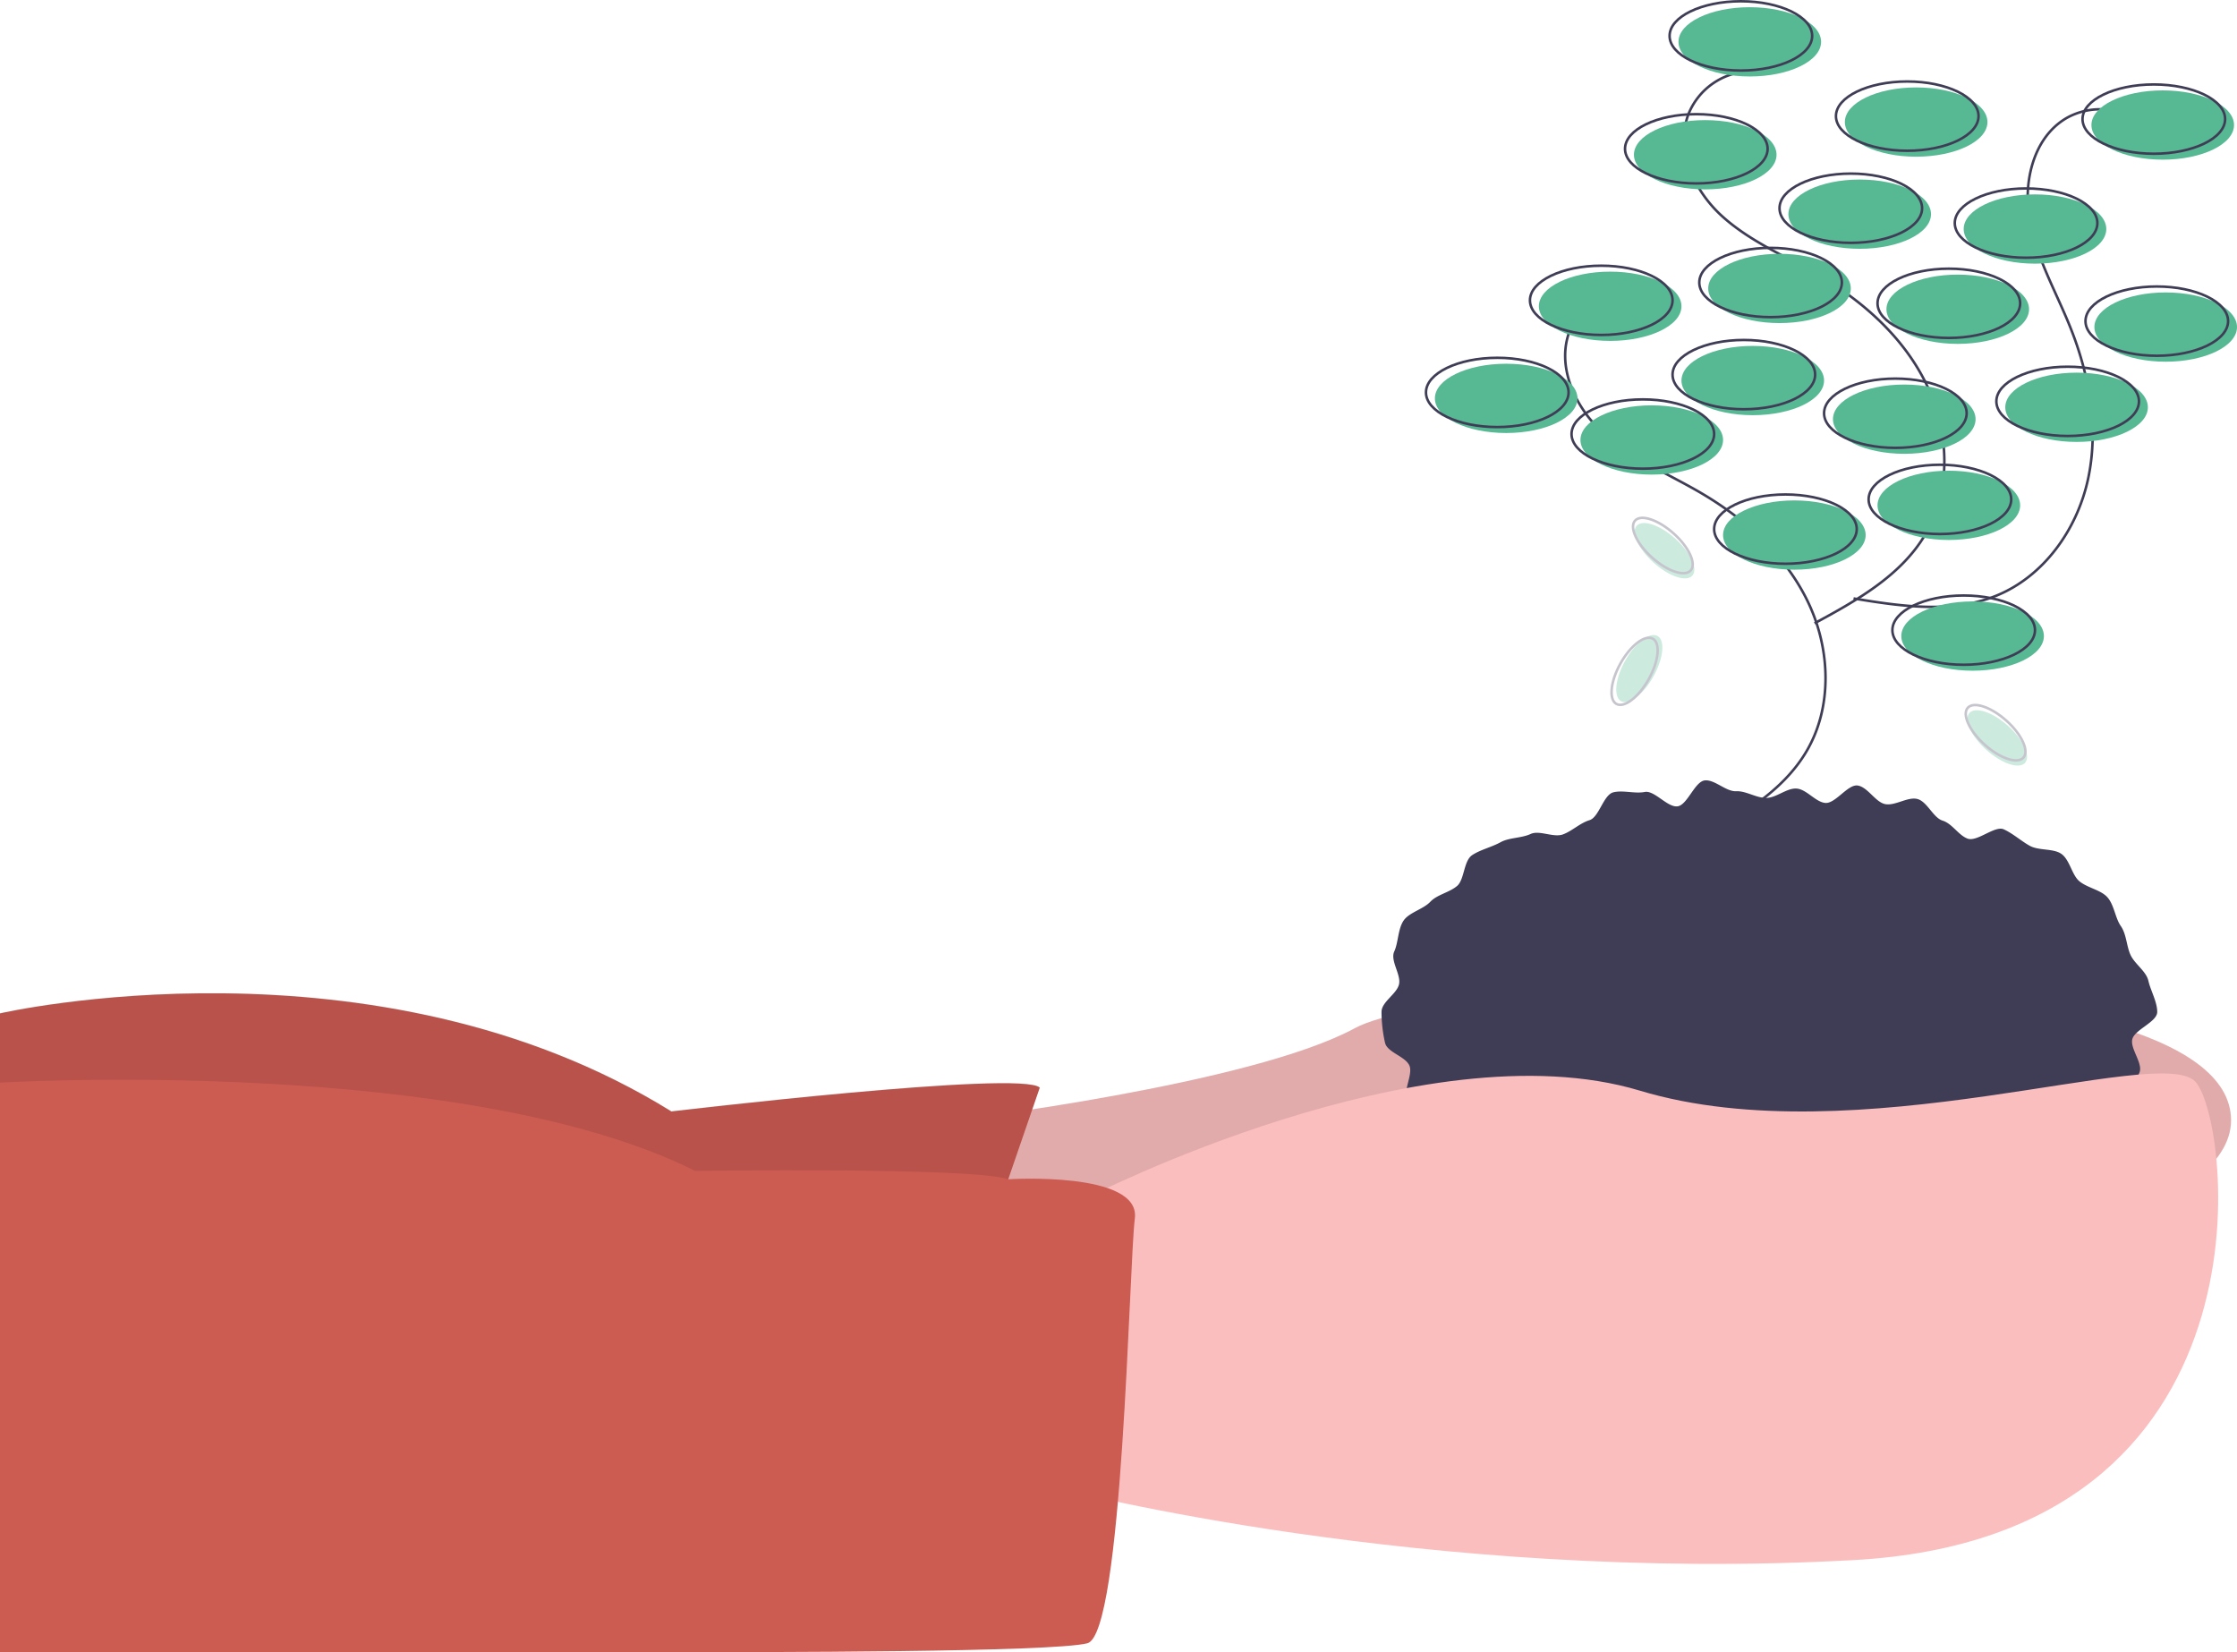 <?xml version="1.0" encoding="UTF-8" standalone="yes"?>
<svg xmlns="http://www.w3.org/2000/svg" data-name="Layer 1" width="886" height="654.301" viewBox="0 0 886 654.301" xmlns:xlink="http://www.w3.org/1999/xlink">
  <title>environment1</title>
  <path d="M534.697,566.284s117.663-14.12,158.845-36.475,347.105-32.946,347.105,36.475S688.835,666.298,688.835,666.298L504.105,655.708Z" transform="translate(-157 -122.599)" fill="#fbbebe"/>
  <path d="M534.697,566.284s117.663-14.12,158.845-36.475,347.105-32.946,347.105,36.475S688.835,666.298,688.835,666.298L504.105,655.708Z" transform="translate(-157 -122.599)" opacity="0.1"/>
  <path d="M568.819,553.341l-24.709,71.774L157,629.822V523.926s148.255-34.122,265.918,38.829C422.918,562.754,561.76,546.282,568.819,553.341Z" transform="translate(-157 -122.599)" fill="#cc5b52"/>
  <path d="M568.819,553.226,544.11,625,157,629.707V523.81s148.255-34.122,265.918,38.829C422.918,562.639,561.76,546.166,568.819,553.226Z" transform="translate(-157 -122.599)" opacity="0.1"/>
  <path d="M1011.404,523.337c0,4.01-8.993,6.987-9.877,10.856-.877,3.837,4.466,9.672,2.775,13.336a72.563,72.563,0,0,1-6.172,10.733c-2.215,3.171-9.057,2.708-11.862,5.682a94.319,94.319,0,0,1-8.712,7.576c-2.977,2.476-7.01,2.995-10.395,5.274-3.219,2.167-2.829,10.116-6.389,12.089-3.402,1.886-8.61.369-12.3,2.064-3.542,1.627-5.41,7.511-9.197,8.95-3.652,1.388-8.173.79-12.034,1.992-3.737,1.163-7.918.974-11.834,1.954-3.803.951-6.707,6.651-10.662,7.419-3.854.749-8.371-1.248-12.356-.681-3.892.554-8.418-4.372-12.421-3.999-3.918.365-7.611,2.645-11.624,2.829-3.935.181-7.825,1.914-11.839,1.914-4.013,0-8.155,3.765-12.089,3.585-4.013-.184-7.646-5.891-11.564-6.256-4.004-.373-8.779,5.589-12.671,5.035-3.985-.567-7.141-6.402-10.995-7.151-3.957-.769-9.067,3.402-12.87,2.451-3.916-.979-6.241-7.768-9.978-8.931-3.861-1.202-8.647.426-12.299-.962-3.788-1.439-8.402-1.208-11.944-2.835-3.69-1.695-6.339-5.706-9.742-7.591-3.56-1.973-5.202-6.867-8.421-9.035-3.385-2.279-8.543-1.988-11.52-4.464-3.143-2.614-9.032-2.75-11.684-5.563-2.805-2.974-3.94-7.969-6.155-11.141-2.333-3.34,2.245-10.403.617-13.933-1.69-3.664-8.756-5.152-9.632-8.989a56.435,56.435,0,0,1-1.384-12.207c0-4.01,6.043-7.075,6.927-10.943.877-3.837-3.571-9.348-1.88-13.012,1.629-3.531,1.421-8.959,3.754-12.3,2.215-3.171,7.742-4.415,10.548-7.389,2.652-2.812,7.4-3.596,10.543-6.21,2.977-2.476,2.598-9.942,5.983-12.221,3.219-2.167,7.712-3.156,11.273-5.129,3.402-1.886,8.217-1.568,11.907-3.263,3.542-1.627,9.091,1.579,12.877.14,3.652-1.388,6.614-4.421,10.476-5.623,3.737-1.163,5.493-10.035,9.409-11.014,3.803-.951,8.481.628,12.437-.141,3.854-.749,9.04,6.251,13.025,5.684,3.892-.554,6.802-9.898,10.806-10.27,3.918-.365,8.337,4.475,12.349,4.29,3.935-.181,7.886,2.655,11.9,2.655,4.013,0,8.012-3.892,11.946-3.711,4.013.184,7.551,5.327,11.469,5.692,4.004.373,8.919-7.45,12.811-6.896,3.985.567,7.064,6.614,10.918,7.363,3.957.769,8.912-2.986,12.716-2.034,3.916.979,6.273,7.407,10.01,8.57,3.861,1.202,6.24,5.736,9.892,7.124,3.788,1.439,10.823-5.294,14.366-3.667,3.69,1.695,6.878,4.628,10.28,6.514,3.56,1.973,9.22.981,12.439,3.148,3.385,2.279,4.218,8.398,7.195,10.874,3.143,2.614,8.327,3.401,10.98,6.213,2.805,2.974,3.195,8.304,5.41,11.476,2.333,3.34,2.26,7.969,3.888,11.499,1.69,3.664,6.202,6.435,7.078,10.271C1008.786,514.895,1011.404,519.328,1011.404,523.337Z" transform="translate(-157 -122.599)" fill="#3f3d56"/>
  <path d="M587.645,596.877S720.604,528.632,806.498,554.518s205.91-18.826,220.029-3.53,34.122,180.024-135.312,189.437-314.159-28.239-314.159-28.239Z" transform="translate(-157 -122.599)" fill="#fbbebe"/>
  <path d="M556.334,589.609S608.825,586.287,606.471,605.113s-4.707,164.728-18.826,168.258-125.899,3.53-171.788,3.53H157V551.326s183.554-10.928,275.331,34.961C432.331,586.287,542.672,584.694,556.334,589.609Z" transform="translate(-157 -122.599)" fill="#cc5b52"/>
  <path d="M802.239,236.779a27.041,27.041,0,0,0-23.309,16.297c-5.828,14.089,1.676,30.638,12.942,40.912s25.737,16.146,38.886,23.865c17.661,10.368,33.53,24.76,42.367,43.234s9.776,41.359-.611,59.008c-9.641,16.381-27.171,26.186-43.891,35.228" transform="translate(-157 -122.599)" fill="none" stroke="#3f3d56" stroke-miterlimit="10"/>
  <path d="M849.304,150.885a27.041,27.041,0,0,0-23.309,16.297c-5.828,14.089,1.676,30.638,12.942,40.912s25.737,16.146,38.886,23.865c17.661,10.368,33.53,24.76,42.367,43.234s9.776,41.359-.611,59.008c-9.641,16.381-27.171,26.186-43.891,35.228" transform="translate(-157 -122.599)" fill="none" stroke="#3f3d56" stroke-miterlimit="10"/>
  <path d="M1004.051,170.64a27.041,27.041,0,0,0-28.408-1.382c-13.233,7.572-17.431,25.252-14.812,40.272s10.467,28.523,16.138,42.675c7.618,19.009,11.356,40.104,7.034,60.122s-17.588,38.688-36.606,46.285c-17.652,7.051-37.515,4.072-56.271.987" transform="translate(-157 -122.599)" fill="none" stroke="#3f3d56" stroke-miterlimit="10"/>
  <ellipse cx="710.683" cy="211.889" rx="28.239" ry="13.716" fill="#57b894"/>
  <ellipse cx="707.153" cy="209.536" rx="28.239" ry="13.716" fill="none" stroke="#3f3d56" stroke-miterlimit="10"/>
  <ellipse cx="771.867" cy="200.123" rx="28.239" ry="13.716" fill="#57b894"/>
  <ellipse cx="768.337" cy="197.77" rx="28.239" ry="13.716" fill="none" stroke="#3f3d56" stroke-miterlimit="10"/>
  <ellipse cx="781.28" cy="251.895" rx="28.239" ry="13.716" fill="#57b894"/>
  <ellipse cx="777.75" cy="249.541" rx="28.239" ry="13.716" fill="none" stroke="#3f3d56" stroke-miterlimit="10"/>
  <ellipse cx="775.397" cy="122.466" rx="28.239" ry="13.716" fill="#57b894"/>
  <ellipse cx="771.867" cy="120.113" rx="28.239" ry="13.716" fill="none" stroke="#3f3d56" stroke-miterlimit="10"/>
  <ellipse cx="704.799" cy="114.229" rx="28.239" ry="13.716" fill="#57b894"/>
  <ellipse cx="701.27" cy="111.876" rx="28.239" ry="13.716" fill="none" stroke="#3f3d56" stroke-miterlimit="10"/>
  <ellipse cx="736.568" cy="84.814" rx="28.239" ry="13.716" fill="#57b894"/>
  <ellipse cx="733.039" cy="82.46" rx="28.239" ry="13.716" fill="none" stroke="#3f3d56" stroke-miterlimit="10"/>
  <ellipse cx="805.989" cy="90.697" rx="28.239" ry="13.716" fill="#57b894"/>
  <ellipse cx="802.46" cy="88.344" rx="28.239" ry="13.716" fill="none" stroke="#3f3d56" stroke-miterlimit="10"/>
  <ellipse cx="857.761" cy="129.526" rx="28.239" ry="13.716" fill="#57b894"/>
  <ellipse cx="854.231" cy="127.172" rx="28.239" ry="13.716" fill="none" stroke="#3f3d56" stroke-miterlimit="10"/>
  <ellipse cx="675.384" cy="61.281" rx="28.239" ry="13.716" fill="#57b894"/>
  <ellipse cx="671.854" cy="58.928" rx="28.239" ry="13.716" fill="none" stroke="#3f3d56" stroke-miterlimit="10"/>
  <ellipse cx="693.033" cy="16.569" rx="28.239" ry="13.716" fill="#57b894"/>
  <ellipse cx="689.503" cy="14.216" rx="28.239" ry="13.716" fill="none" stroke="#3f3d56" stroke-miterlimit="10"/>
  <ellipse cx="856.584" cy="49.515" rx="28.239" ry="13.716" fill="#57b894"/>
  <ellipse cx="853.054" cy="47.162" rx="28.239" ry="13.716" fill="none" stroke="#3f3d56" stroke-miterlimit="10"/>
  <ellipse cx="596.55" cy="157.765" rx="28.239" ry="13.716" fill="#57b894"/>
  <ellipse cx="593.02" cy="155.411" rx="28.239" ry="13.716" fill="none" stroke="#3f3d56" stroke-miterlimit="10"/>
  <ellipse cx="694.21" cy="150.705" rx="28.239" ry="13.716" fill="#57b894"/>
  <ellipse cx="690.68" cy="148.352" rx="28.239" ry="13.716" fill="none" stroke="#3f3d56" stroke-miterlimit="10"/>
  <ellipse cx="822.462" cy="161.294" rx="28.239" ry="13.716" fill="#57b894"/>
  <ellipse cx="818.932" cy="158.941" rx="28.239" ry="13.716" fill="none" stroke="#3f3d56" stroke-miterlimit="10"/>
  <ellipse cx="754.218" cy="166.001" rx="28.239" ry="13.716" fill="#57b894"/>
  <ellipse cx="750.688" cy="163.648" rx="28.239" ry="13.716" fill="none" stroke="#3f3d56" stroke-miterlimit="10"/>
  <ellipse cx="758.924" cy="48.338" rx="28.239" ry="13.716" fill="#57b894"/>
  <ellipse cx="755.394" cy="45.985" rx="28.239" ry="13.716" fill="none" stroke="#3f3d56" stroke-miterlimit="10"/>
  <ellipse cx="637.732" cy="121.289" rx="28.239" ry="13.716" fill="#57b894"/>
  <ellipse cx="634.202" cy="118.936" rx="28.239" ry="13.716" fill="none" stroke="#3f3d56" stroke-miterlimit="10"/>
  <ellipse cx="654.205" cy="174.237" rx="28.239" ry="13.716" fill="#57b894"/>
  <ellipse cx="650.675" cy="171.884" rx="28.239" ry="13.716" fill="none" stroke="#3f3d56" stroke-miterlimit="10"/>
  <g opacity="0.3">
    <ellipse cx="806.269" cy="387.365" rx="14.794" ry="6.407" transform="translate(-82.222 779.588) rotate(-60.799)" fill="#57b894"/>
    <ellipse cx="804.407" cy="388.443" rx="14.794" ry="6.407" transform="translate(-84.117 778.515) rotate(-60.799)" fill="none" stroke="#3f3d56" stroke-miterlimit="10"/>
  </g>
  <g opacity="0.3">
    <ellipse cx="948.032" cy="414.816" rx="6.407" ry="14.794" transform="translate(-150.306 722.006) rotate(-48.172)" fill="#57b894"/>
    <ellipse cx="947.387" cy="412.764" rx="6.407" ry="14.794" transform="translate(-148.992 720.842) rotate(-48.172)" fill="none" stroke="#3f3d56" stroke-miterlimit="10"/>
  </g>
  <g opacity="0.3">
    <ellipse cx="816.25" cy="340.689" rx="6.407" ry="14.794" transform="translate(-138.967 599.116) rotate(-48.172)" fill="#57b894"/>
    <ellipse cx="815.605" cy="338.636" rx="6.407" ry="14.794" transform="translate(-137.653 597.952) rotate(-48.172)" fill="none" stroke="#3f3d56" stroke-miterlimit="10"/>
  </g>
</svg>